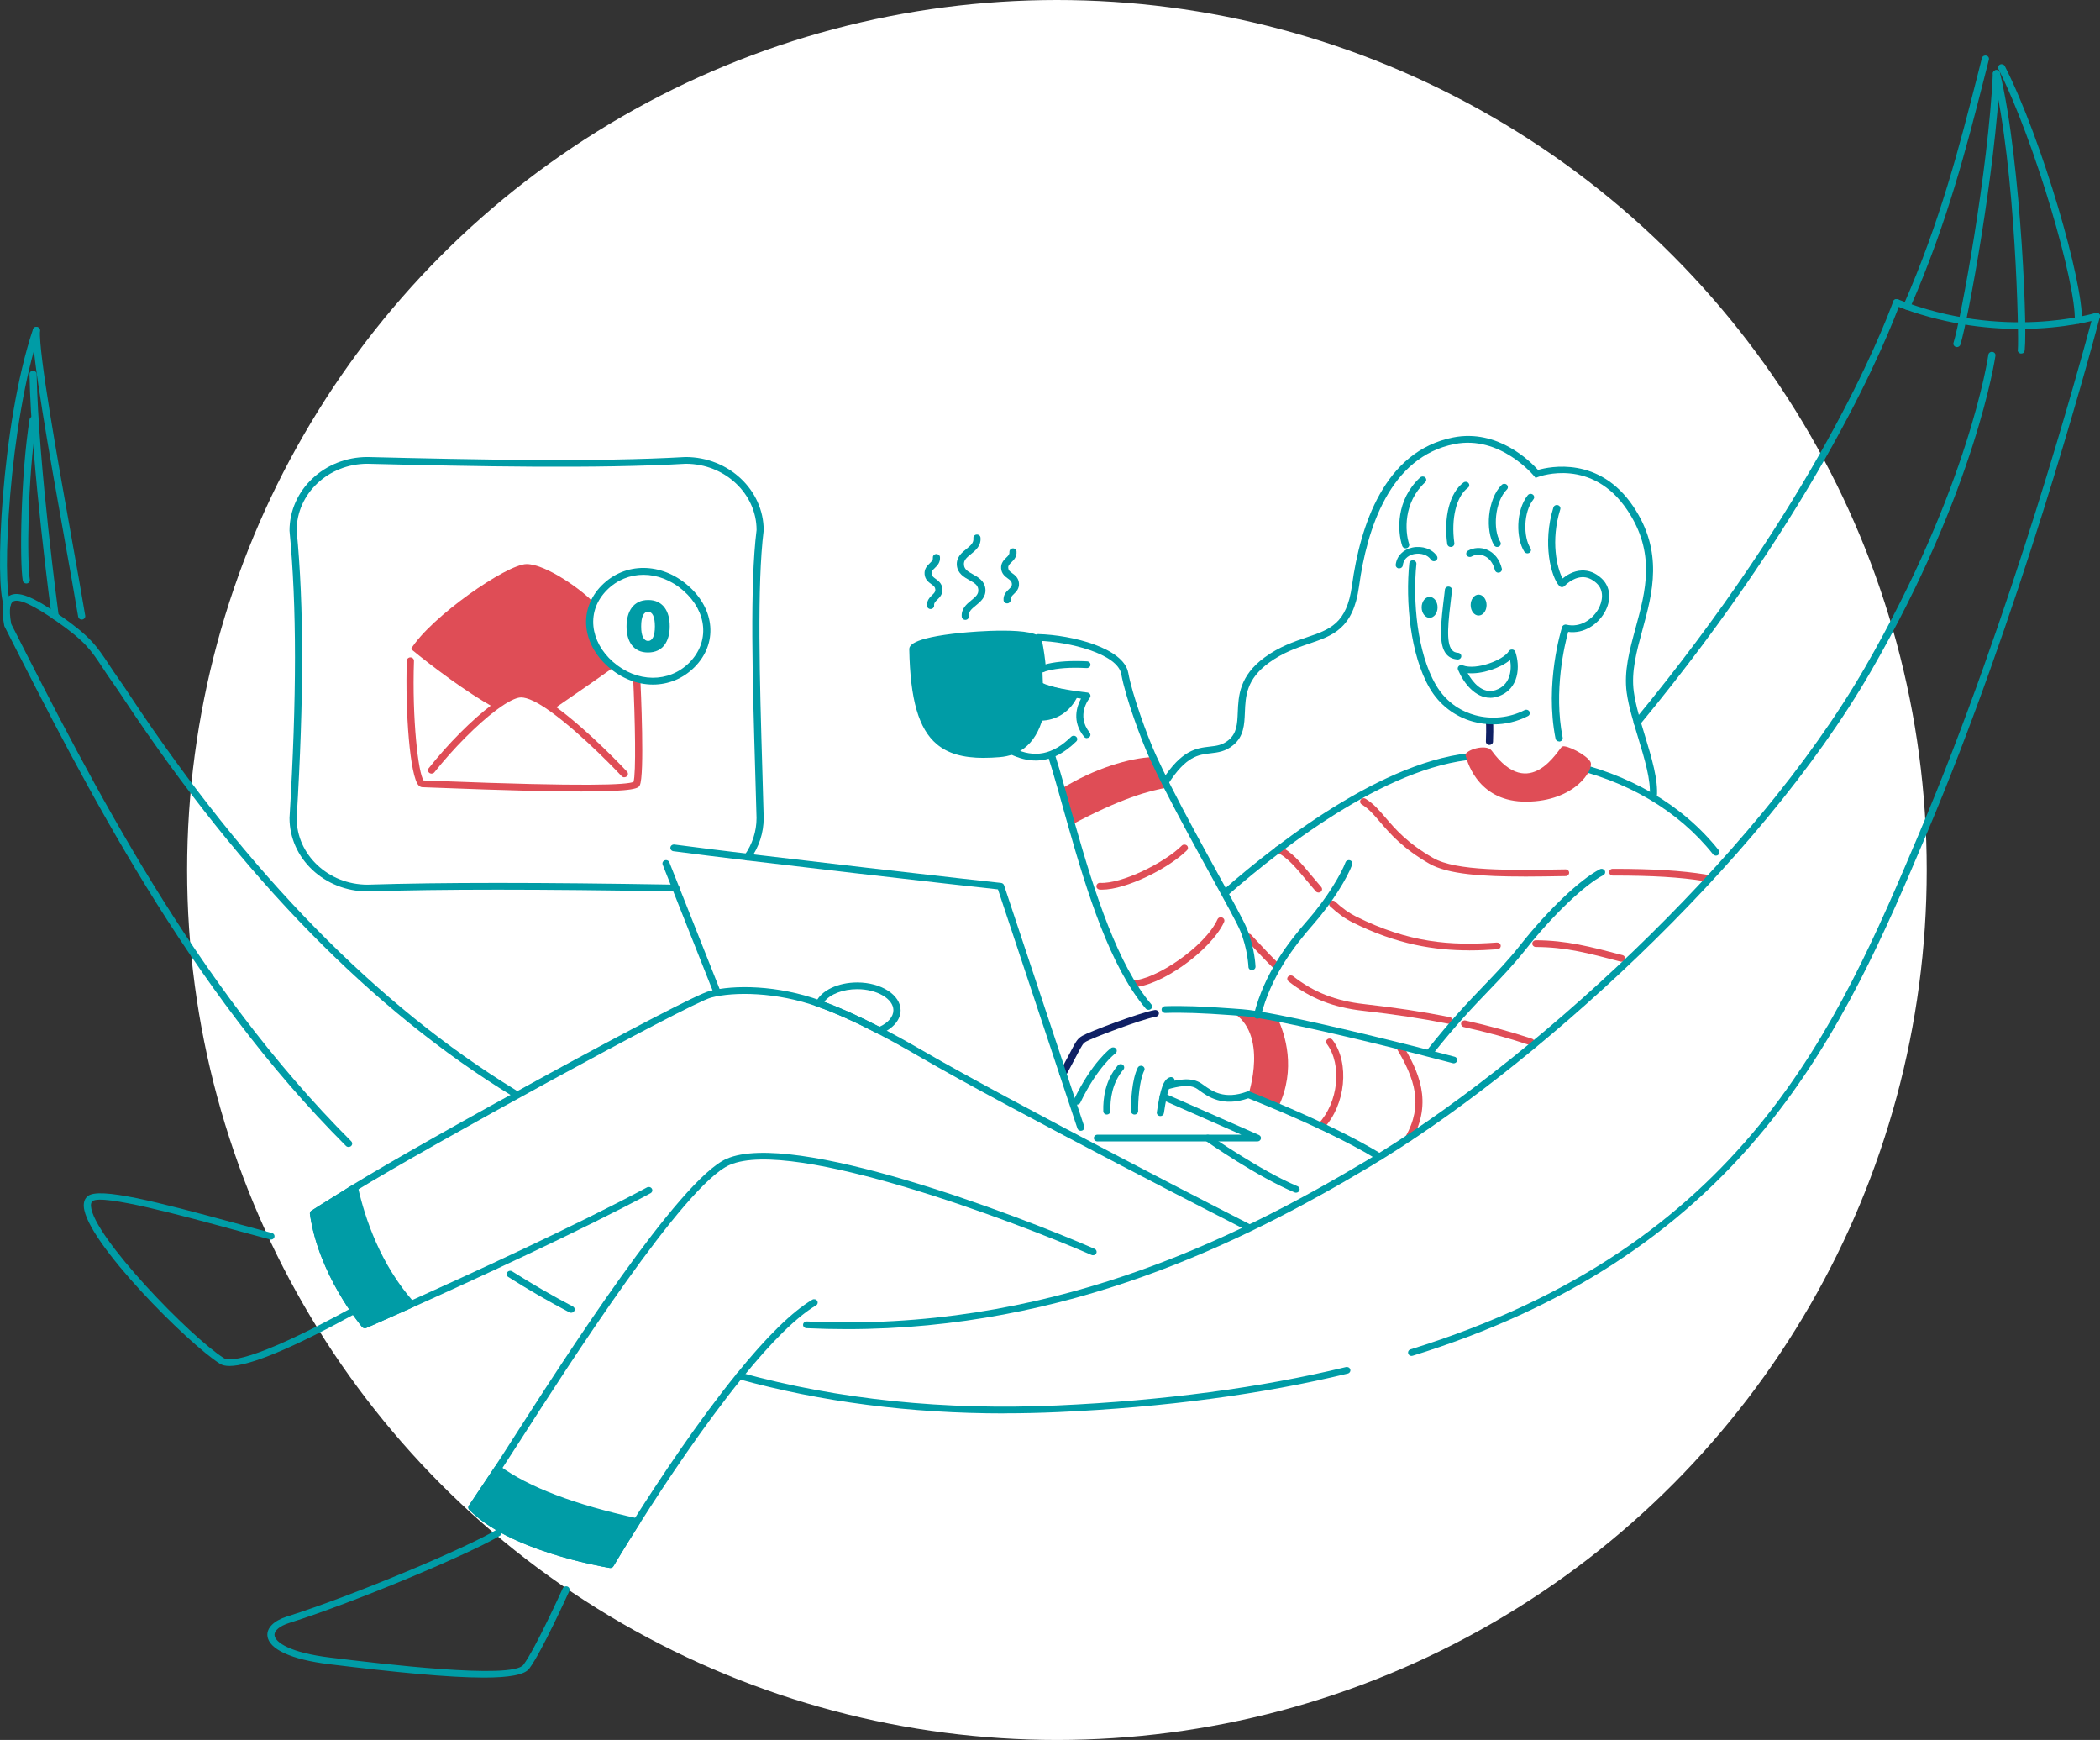 <svg width="303" height="251" viewBox="0 0 303 251" fill="none" xmlns="http://www.w3.org/2000/svg">
<rect x="0" y="0" width="303" height="251" fill="#333333" stroke="none"/>
<circle cx="152.5" cy="125.5" r="125.5" fill="white"/>
<g clip-path="url(#clip0_4_386)">
<path d="M184.268 139.96C184.137 139.96 184.007 139.914 183.903 139.817C182.727 138.704 181.599 137.487 180.409 136.206L179.742 135.488C179.556 135.287 179.577 134.976 179.79 134.802C180.003 134.627 180.334 134.646 180.519 134.847L181.193 135.572C182.376 136.84 183.491 138.044 184.646 139.138C184.846 139.325 184.846 139.636 184.646 139.824C184.543 139.921 184.412 139.966 184.282 139.966L184.268 139.96Z" fill="#DF4D56"/>
<path d="M184.454 159.686C181.881 158.598 180.12 157.906 180.12 157.906C180.12 157.906 183.119 149.091 177.734 145.959C178.201 145.991 178.697 146.03 179.212 146.069C180.382 146.159 182.177 146.451 184.33 146.871C185.396 149.143 187.081 154.197 184.447 159.679L184.454 159.686Z" fill="#DF4D56"/>
<path d="M168.489 113.613C165.979 113.988 161.611 115.218 154.609 118.978C154.1 117.166 153.612 115.425 153.151 113.794C157.828 110.875 163.035 109.316 166.357 109.212C166.983 110.584 167.705 112.073 168.496 113.613H168.489Z" fill="#DF4D56"/>
<path d="M245.973 127.107C245.973 127.107 245.911 127.107 245.883 127.1C242.472 126.544 238.4 126.298 232.691 126.304C232.409 126.304 232.175 126.084 232.175 125.819C232.175 125.553 232.402 125.333 232.691 125.333H232.794C238.51 125.333 242.602 125.586 246.055 126.142C246.337 126.188 246.523 126.44 246.475 126.705C246.433 126.938 246.213 127.107 245.966 127.107H245.973Z" fill="#DF4D56"/>
<path d="M219.863 126.446C213.996 126.446 208.913 126.136 206.223 124.589C202.358 122.363 200.556 120.253 199.104 118.557C198.196 117.489 197.474 116.648 196.477 116.046C196.236 115.904 196.167 115.6 196.325 115.373C196.477 115.147 196.8 115.082 197.041 115.231C198.176 115.923 198.98 116.862 199.909 117.949C201.305 119.586 203.052 121.625 206.767 123.761C210.089 125.676 217.758 125.547 225.881 125.411H225.888C226.17 125.411 226.397 125.625 226.404 125.89C226.404 126.155 226.184 126.382 225.895 126.382C223.838 126.414 221.809 126.453 219.863 126.453V126.446Z" fill="#DF4D56"/>
<path d="M233.963 138.736C233.915 138.736 233.874 138.736 233.826 138.717C229.038 137.455 225.881 136.627 221.603 136.607C221.321 136.607 221.087 136.387 221.087 136.122C221.087 135.856 221.321 135.636 221.603 135.636C226.019 135.656 229.41 136.549 234.101 137.779C234.376 137.85 234.534 138.122 234.458 138.374C234.396 138.587 234.19 138.73 233.963 138.73V138.736Z" fill="#DF4D56"/>
<path d="M211.973 137.092C207.062 137.092 201.601 136.277 195.142 133.054C194.063 132.517 193.01 131.76 191.923 130.75C191.724 130.562 191.717 130.252 191.923 130.064C192.123 129.87 192.453 129.87 192.652 130.064C193.664 131.009 194.64 131.708 195.631 132.2C203.259 136.005 209.277 136.458 215.977 135.966C216.259 135.96 216.506 136.148 216.534 136.413C216.554 136.678 216.341 136.911 216.059 136.937C214.739 137.034 213.383 137.099 211.98 137.099L211.973 137.092Z" fill="#DF4D56"/>
<path d="M190.245 128.75C190.094 128.75 189.949 128.692 189.846 128.576C189.399 128.058 188.966 127.54 188.539 127.029C187.04 125.23 185.623 123.528 184.234 123.003C183.972 122.906 183.841 122.622 183.945 122.376C184.048 122.123 184.35 122.007 184.612 122.104C186.256 122.719 187.686 124.44 189.344 126.434C189.764 126.932 190.19 127.45 190.637 127.961C190.816 128.168 190.788 128.472 190.568 128.647C190.472 128.718 190.355 128.757 190.238 128.757L190.245 128.75Z" fill="#DF4D56"/>
<path d="M220.874 150.78C220.819 150.78 220.757 150.774 220.702 150.754C217.669 149.745 214.56 148.897 211.21 148.159C210.935 148.101 210.763 147.836 210.825 147.577C210.894 147.318 211.176 147.156 211.444 147.214C214.835 147.965 217.971 148.826 221.046 149.842C221.314 149.933 221.459 150.211 221.362 150.463C221.287 150.664 221.087 150.787 220.874 150.787V150.78Z" fill="#DF4D56"/>
<path d="M209.071 147.693C209.036 147.693 209.002 147.693 208.961 147.68C205.191 146.93 201.181 146.321 196.697 145.816C192.377 145.338 189.055 144.024 185.919 141.571C185.699 141.403 185.671 141.092 185.85 140.885C186.029 140.678 186.359 140.652 186.579 140.82C189.55 143.144 192.708 144.386 196.814 144.846C201.333 145.35 205.377 145.965 209.174 146.722C209.449 146.781 209.628 147.033 209.573 147.298C209.525 147.525 209.305 147.68 209.071 147.68V147.693Z" fill="#DF4D56"/>
<path d="M159.004 128.336C158.894 128.336 158.784 128.336 158.681 128.33C158.399 128.31 158.179 128.084 158.199 127.812C158.22 127.547 158.475 127.32 158.743 127.359C161.838 127.527 168.001 124.485 170.518 121.987C170.711 121.793 171.041 121.787 171.247 121.968C171.454 122.149 171.461 122.46 171.268 122.654C168.668 125.243 162.512 128.336 159.004 128.336Z" fill="#DF4D56"/>
<path d="M163.379 142.399C163.09 142.399 162.863 142.179 162.863 141.914C162.863 141.649 163.097 141.429 163.379 141.429C166.57 141.429 173.847 136.62 175.67 132.614C175.78 132.368 176.083 132.252 176.351 132.362C176.612 132.465 176.736 132.75 176.619 133.002C174.735 137.131 167.313 142.406 163.379 142.406V142.399Z" fill="#DF4D56"/>
<path d="M190.61 162.915C190.486 162.915 190.362 162.876 190.266 162.792C190.053 162.611 190.032 162.307 190.224 162.106C193.106 159.064 193.684 153.57 191.428 150.573C191.263 150.353 191.318 150.049 191.552 149.9C191.786 149.745 192.109 149.797 192.267 150.017C194.771 153.343 194.159 159.42 190.988 162.76C190.885 162.87 190.747 162.921 190.603 162.921L190.61 162.915Z" fill="#DF4D56"/>
<path d="M203.266 164.656C203.183 164.656 203.101 164.636 203.025 164.598C202.77 164.475 202.674 164.177 202.812 163.944C205.37 159.394 204.187 155.666 201.45 151.136C201.312 150.903 201.395 150.606 201.642 150.476C201.89 150.34 202.206 150.424 202.344 150.657C204.627 154.437 206.801 158.928 203.72 164.403C203.63 164.565 203.451 164.662 203.266 164.662V164.656Z" fill="#DF4D56"/>
<path d="M90.607 94.612C90.676 94.683 89.596 95.492 88.131 96.547C85.428 98.482 81.383 101.245 80.661 101.744C80.585 101.789 80.551 101.821 80.551 101.821C80.517 101.847 80.482 101.867 80.448 101.899C80.228 102.041 79.987 102.158 79.733 102.255C77.8 100.864 76.032 99.964 74.842 100.165C73.934 100.313 72.689 101.019 71.279 102.067C67.187 99.783 62.475 96.223 59.297 93.628C62.166 88.988 73.136 81.371 75.984 81.371C78.831 81.371 84.272 85.312 85.765 87.053C86.074 86.406 86.48 85.797 86.948 85.26C88.846 90.198 90.524 94.534 90.614 94.618L90.607 94.612Z" fill="#DF4D56"/>
<path d="M69.814 242C64.71 242 56.979 241.23 47.501 240.071C42.04 239.405 38.786 237.916 38.587 235.994C38.463 234.836 39.516 233.794 41.393 233.198C51.002 230.163 67.338 223.271 71.589 220.708C71.829 220.565 72.146 220.63 72.304 220.857C72.455 221.083 72.386 221.381 72.146 221.53C67.847 224.118 51.394 231.069 41.723 234.124C40.355 234.557 39.543 235.237 39.612 235.904C39.722 236.946 41.889 238.415 47.632 239.114C54.813 239.987 73.9 242.311 75.516 240.162C77.236 237.877 81.156 229.218 81.198 229.128C81.308 228.882 81.61 228.772 81.872 228.869C82.133 228.972 82.257 229.257 82.147 229.503C81.982 229.865 78.144 238.343 76.355 240.719C75.681 241.618 73.398 242 69.814 242Z" fill="#009CA6"/>
<path d="M33.126 197.047C32.541 197.047 32.087 196.943 31.757 196.743C27.135 193.843 12.408 179.107 12.092 174.053C12.051 173.393 12.243 172.881 12.67 172.545C14.314 171.218 22.554 173.334 34.013 176.46C35.904 176.978 37.686 177.463 39.233 177.865C39.509 177.936 39.667 178.201 39.591 178.46C39.516 178.719 39.233 178.868 38.958 178.797C37.411 178.389 35.622 177.904 33.724 177.386C26.605 175.444 14.692 172.189 13.344 173.276C13.282 173.328 13.096 173.477 13.124 173.995C13.399 178.337 27.492 192.899 32.328 195.934C32.899 196.29 35.918 196.814 50.968 188.55C51.202 188.42 51.353 188.336 51.422 188.304C51.669 188.174 51.986 188.258 52.123 188.491C52.261 188.724 52.171 189.022 51.924 189.151C51.855 189.184 51.711 189.268 51.484 189.391C42.205 194.484 36.049 197.047 33.119 197.047H33.126Z" fill="#009CA6"/>
<path d="M88.062 226.189C88.062 226.189 88 226.189 87.973 226.183C86.494 225.937 73.356 223.607 67.703 217.783C67.544 217.621 67.524 217.381 67.647 217.194C67.647 217.194 69.174 214.929 71.382 211.609C71.96 210.741 72.889 209.298 74.072 207.447C81.225 196.29 97.987 170.15 104.838 167.16C114.385 162.993 146.396 175.127 157.924 180.149C158.186 180.259 158.296 180.551 158.179 180.796C158.062 181.042 157.752 181.146 157.491 181.036C146.85 176.396 114.426 164.054 105.278 168.047C98.71 170.914 82.064 196.872 74.959 207.952C73.769 209.809 72.834 211.259 72.256 212.133C70.536 214.721 69.223 216.669 68.727 217.401C73.969 222.475 85.29 224.727 87.787 225.167C88.248 224.39 89.575 222.196 91.439 219.258C95.14 213.427 100.711 205.033 106.282 198.18C110.623 192.815 114.296 189.223 117.191 187.495C117.432 187.352 117.749 187.417 117.9 187.644C118.051 187.87 117.982 188.168 117.742 188.31C114.949 189.973 111.372 193.488 107.101 198.762C101.564 205.583 96.006 213.938 92.326 219.75C90.002 223.413 88.523 225.911 88.509 225.937C88.42 226.092 88.241 226.189 88.055 226.189H88.062Z" fill="#009CA6"/>
<path d="M238.544 115.399C238.544 115.399 238.517 115.399 238.503 115.399C238.221 115.373 238.008 115.14 238.035 114.875C238.241 112.603 237.285 109.452 236.357 106.41C235.69 104.209 234.995 101.938 234.713 99.932C234.286 96.844 235.119 93.796 235.999 90.567C237.45 85.254 238.95 79.759 234.789 73.572C229.706 66 222.243 68.679 221.926 68.802L221.562 68.938L221.321 68.647C221.273 68.589 216.444 62.751 209.876 64.052C200.542 65.897 197.22 76.251 196.085 84.613C195.252 90.69 192.295 91.7 188.869 92.858C187.116 93.453 185.121 94.133 183.112 95.589C179.818 97.977 179.715 100.417 179.618 102.779C179.543 104.539 179.474 106.209 177.954 107.478C176.826 108.423 175.725 108.545 174.666 108.668C172.926 108.869 171.13 109.07 168.572 113.063C168.427 113.289 168.104 113.367 167.863 113.231C167.616 113.095 167.54 112.797 167.684 112.564C170.505 108.164 172.644 107.924 174.542 107.704C175.533 107.594 176.385 107.497 177.273 106.753C178.463 105.756 178.525 104.429 178.593 102.74C178.69 100.404 178.813 97.492 182.486 94.819C184.626 93.266 186.696 92.567 188.526 91.945C191.889 90.806 194.317 89.978 195.067 84.49C196.25 75.818 199.737 65.068 209.669 63.107C216.1 61.839 220.819 66.57 221.913 67.793C223.605 67.307 230.772 65.78 235.662 73.061C240.057 79.604 238.434 85.558 236.996 90.813C236.144 93.945 235.332 96.903 235.738 99.809C236.006 101.744 236.687 103.983 237.347 106.151C238.296 109.283 239.287 112.519 239.06 114.965C239.039 115.218 238.812 115.412 238.544 115.412V115.399Z" fill="#009CA6"/>
<path d="M91.886 219.504C89.527 223.212 88.062 225.704 88.062 225.704C83.068 224.869 72.744 222.255 68.081 217.453C68.081 217.453 69.608 215.187 71.823 211.867C75.2 214.34 81.204 217.181 91.886 219.504Z" fill="#009CA6"/>
<path d="M88.062 226.189C88.062 226.189 88 226.189 87.973 226.183C86.494 225.937 73.356 223.607 67.703 217.783C67.544 217.621 67.524 217.381 67.647 217.194C67.647 217.194 69.174 214.929 71.382 211.609C71.458 211.492 71.589 211.414 71.726 211.388C71.871 211.363 72.015 211.401 72.132 211.486C76.293 214.534 82.979 217.071 91.996 219.032C92.155 219.064 92.292 219.174 92.354 219.316C92.416 219.459 92.409 219.621 92.32 219.757C89.995 223.42 88.516 225.918 88.502 225.944C88.413 226.099 88.234 226.196 88.048 226.196L88.062 226.189ZM68.734 217.394C73.975 222.468 85.297 224.72 87.794 225.16C88.227 224.436 89.41 222.475 91.088 219.821C82.58 217.919 76.156 215.479 71.967 212.573C70.392 214.935 69.209 216.702 68.741 217.394H68.734Z" fill="#009CA6"/>
<path d="M52.646 191.598C52.495 191.598 52.343 191.533 52.24 191.417C51.986 191.112 45.94 183.845 44.715 175.114C44.688 174.933 44.777 174.752 44.935 174.648C44.956 174.635 47.205 173.199 50.851 170.94C61.209 164.533 99.005 143.849 102.341 142.969C105.87 142.037 112.191 142.095 118.361 144.321C120.968 145.253 123.836 146.535 127.117 148.243C128.96 149.201 130.934 150.288 132.991 151.479C146.823 159.511 180.024 176.447 180.361 176.622C180.609 176.752 180.705 177.043 180.567 177.282C180.43 177.515 180.12 177.606 179.866 177.476C179.529 177.308 146.307 160.359 132.447 152.308C130.411 151.123 128.444 150.043 126.621 149.091C123.382 147.409 120.562 146.147 117.996 145.228C112.081 143.085 105.884 143.04 102.623 143.901C99.425 144.749 61.299 165.64 51.422 171.749C48.498 173.561 46.476 174.842 45.782 175.282C46.916 182.647 51.669 189.061 52.804 190.511C53.664 190.129 55.948 189.126 59.098 187.715C67.544 183.916 83.22 176.739 93.351 171.289C93.599 171.16 93.915 171.238 94.053 171.471C94.197 171.704 94.108 172.001 93.86 172.131C83.701 177.593 67.998 184.79 59.538 188.595C55.48 190.413 52.859 191.559 52.859 191.559C52.79 191.591 52.715 191.604 52.639 191.604L52.646 191.598Z" fill="#009CA6"/>
<path d="M59.325 188.148C55.267 189.967 52.653 191.112 52.653 191.112C52.653 191.112 46.456 183.748 45.238 175.049C45.238 175.049 47.46 173.626 51.153 171.348C52.24 176.176 54.531 182.744 59.332 188.155L59.325 188.148Z" fill="#009CA6"/>
<path d="M52.646 191.598C52.495 191.598 52.343 191.533 52.24 191.417C51.986 191.112 45.94 183.845 44.715 175.114C44.688 174.933 44.777 174.752 44.935 174.648C44.956 174.635 47.205 173.199 50.858 170.94C51.002 170.856 51.181 170.836 51.339 170.895C51.497 170.953 51.614 171.089 51.649 171.244C52.673 175.826 54.909 182.421 59.717 187.838C59.82 187.954 59.861 188.103 59.827 188.252C59.792 188.401 59.689 188.524 59.545 188.588C55.487 190.407 52.866 191.552 52.866 191.552C52.797 191.585 52.722 191.598 52.646 191.598ZM45.782 175.276C46.916 182.641 51.669 189.054 52.804 190.504C53.609 190.148 55.659 189.242 58.499 187.974C54.077 182.77 51.876 176.642 50.796 172.131C48.209 173.736 46.428 174.868 45.782 175.276Z" fill="#009CA6"/>
<path d="M50.294 165.458C50.156 165.458 50.019 165.407 49.915 165.303C27.114 142.509 12.443 113.6 0.653 90.373C0.633 90.334 0.619 90.289 0.612 90.25C0.165 87.868 0.399 86.503 1.355 85.94C2.607 85.208 4.732 86.03 8.68 88.781C13.041 91.816 13.97 93.227 15.669 95.79C16.157 96.521 16.7 97.356 17.416 98.352C17.739 98.799 18.214 99.517 18.867 100.508C35.774 125.987 54.476 145.085 74.45 157.271C74.691 157.42 74.76 157.718 74.601 157.945C74.443 158.171 74.127 158.236 73.886 158.087C53.788 145.816 34.983 126.621 17.987 101.019C17.333 100.035 16.865 99.33 16.556 98.896C15.827 97.88 15.277 97.045 14.788 96.301C13.11 93.757 12.264 92.483 8.068 89.557C4.753 87.247 2.683 86.308 1.905 86.761C1.603 86.936 1.176 87.59 1.623 90.01C13.378 113.166 28.008 141.972 50.679 164.636C50.871 164.831 50.865 165.141 50.658 165.322C50.562 165.413 50.431 165.452 50.307 165.452L50.294 165.458Z" fill="#009CA6"/>
<path d="M82.401 189.372C82.319 189.372 82.229 189.352 82.154 189.313C79.168 187.747 76.197 186.026 73.329 184.207C73.095 184.058 73.033 183.754 73.191 183.534C73.35 183.314 73.673 183.249 73.907 183.405C76.754 185.21 79.691 186.912 82.656 188.465C82.903 188.595 82.993 188.893 82.855 189.126C82.759 189.287 82.587 189.372 82.401 189.372Z" fill="#009CA6"/>
<path d="M144.904 203.894C131.326 203.894 118.457 202.231 106.551 198.937C106.276 198.859 106.124 198.594 106.2 198.335C106.282 198.076 106.571 197.934 106.84 198.005C120.885 201.888 136.285 203.486 152.614 202.742C167.932 202.043 181.922 200.186 194.2 197.209C194.475 197.144 194.757 197.299 194.826 197.558C194.895 197.817 194.73 198.083 194.455 198.147C182.108 201.137 168.049 203.008 152.662 203.706C150.049 203.823 147.462 203.881 144.904 203.881V203.894Z" fill="#009CA6"/>
<path d="M203.678 195.604C203.458 195.604 203.259 195.474 203.19 195.267C203.101 195.015 203.245 194.737 203.52 194.653C251.682 179.722 265.073 148.133 276.89 120.259L276.966 120.072C290.186 88.891 300.132 52.468 301.989 45.484C302.058 45.226 302.34 45.07 302.615 45.129C302.89 45.193 303.062 45.459 302.986 45.718C301.122 52.714 291.163 89.195 277.922 120.434L277.846 120.622C272.151 134.057 265.699 149.279 254.729 162.708C242.148 178.111 225.503 188.86 203.836 195.571C203.781 195.591 203.726 195.597 203.678 195.597V195.604Z" fill="#009CA6"/>
<path d="M291.383 47.452C286.368 47.452 280.102 46.701 273.451 44.08C273.19 43.977 273.066 43.692 273.176 43.446C273.286 43.2 273.589 43.084 273.85 43.187C289.065 49.186 302.188 45.193 302.319 45.154C302.594 45.07 302.883 45.206 302.972 45.459C303.062 45.711 302.917 45.989 302.649 46.074C302.574 46.099 298.11 47.452 291.383 47.452Z" fill="#009CA6"/>
<path d="M236.219 104.701C236.109 104.701 235.999 104.669 235.903 104.598C235.676 104.436 235.635 104.125 235.813 103.918C261.848 72.394 271.498 48.034 273.169 43.472C273.259 43.219 273.554 43.084 273.823 43.174C274.091 43.258 274.235 43.536 274.139 43.789C272.461 48.377 262.762 72.867 236.625 104.514C236.522 104.637 236.371 104.701 236.219 104.701Z" fill="#009CA6"/>
<path d="M122.171 191.734C120.259 191.734 118.326 191.688 116.359 191.598C116.077 191.585 115.857 191.358 115.871 191.087C115.885 190.821 116.139 190.608 116.414 190.627C150.805 192.245 177.644 179.075 197.185 167.419C219.98 153.822 252.913 124.291 269.056 96.346C284.133 70.246 286.871 51.367 286.891 51.18C286.926 50.914 287.18 50.727 287.469 50.759C287.751 50.791 287.95 51.037 287.916 51.303C287.889 51.49 285.13 70.55 269.964 96.806C253.738 124.9 220.64 154.579 197.742 168.241C179.192 179.308 154.086 191.734 122.178 191.734H122.171Z" fill="#009CA6"/>
<path d="M275.136 44.669C275.067 44.669 275.006 44.656 274.937 44.63C274.675 44.527 274.545 44.242 274.655 43.996C279.965 31.913 282.785 20.846 285.275 11.081L285.963 8.375C286.031 8.116 286.313 7.955 286.589 8.019C286.864 8.084 287.036 8.343 286.967 8.608L286.279 11.313C283.782 21.118 280.948 32.224 275.611 44.378C275.528 44.566 275.336 44.675 275.136 44.675V44.669Z" fill="#009CA6"/>
<path d="M299.87 46.701C299.87 46.701 299.857 46.701 299.85 46.701C299.568 46.688 299.348 46.462 299.355 46.196C299.588 41.064 293.618 20.367 288.342 9.954C288.219 9.715 288.329 9.424 288.583 9.307C288.838 9.191 289.147 9.294 289.271 9.534C294.705 20.27 300.627 40.883 300.379 46.235C300.366 46.494 300.139 46.701 299.864 46.701H299.87Z" fill="#009CA6"/>
<path d="M282.358 50.067C282.31 50.067 282.262 50.067 282.214 50.047C281.939 49.969 281.788 49.698 281.863 49.445C282.922 46.08 286.884 24.626 287.545 10.576C287.558 10.31 287.806 10.103 288.081 10.11C288.363 10.123 288.583 10.349 288.576 10.615C287.916 24.736 283.927 46.326 282.854 49.717C282.785 49.931 282.585 50.067 282.358 50.067Z" fill="#009CA6"/>
<path d="M291.644 51.005C291.362 51.005 291.128 50.785 291.128 50.52C291.128 50.474 291.128 50.429 291.149 50.39C291.314 48.811 290.86 24.302 287.558 10.699C287.496 10.44 287.668 10.175 287.944 10.116C288.226 10.058 288.494 10.22 288.563 10.479C291.685 23.345 292.655 50.105 292.05 50.817C291.954 50.934 291.802 50.998 291.644 50.998V51.005Z" fill="#009CA6"/>
<path d="M1.046 87.629C0.853 87.629 0.667 87.525 0.578 87.35C-0.784 84.581 0.131 61.321 4.76 47.504C4.842 47.251 5.131 47.109 5.406 47.187C5.675 47.264 5.826 47.543 5.743 47.795C1.286 61.107 0.227 84.328 1.513 86.936C1.63 87.182 1.52 87.467 1.259 87.583C1.19 87.616 1.114 87.629 1.046 87.629Z" fill="#009CA6"/>
<path d="M11.789 89.376C11.542 89.376 11.322 89.208 11.28 88.968C10.751 85.817 10.049 81.888 9.306 77.727C7.085 65.295 4.574 51.206 4.732 47.627C4.746 47.361 4.966 47.148 5.269 47.161C5.551 47.174 5.771 47.4 5.764 47.666C5.606 51.141 8.219 65.793 10.324 77.565C11.067 81.727 11.769 85.655 12.298 88.813C12.34 89.078 12.154 89.324 11.872 89.37C11.844 89.37 11.817 89.37 11.789 89.37V89.376Z" fill="#009CA6"/>
<path d="M7.965 89.376C7.71 89.376 7.49 89.195 7.456 88.955C7.428 88.742 4.519 67.171 4.258 53.969C4.258 53.704 4.478 53.477 4.767 53.477C5.035 53.477 5.289 53.684 5.289 53.956C5.544 67.107 8.446 88.619 8.474 88.839C8.508 89.104 8.309 89.35 8.027 89.383C8.006 89.383 7.986 89.383 7.958 89.383L7.965 89.376Z" fill="#009CA6"/>
<path d="M3.797 84.173C3.549 84.173 3.329 84.005 3.288 83.765C2.82 81.079 2.978 68.615 4.265 60.505C4.306 60.24 4.574 60.053 4.849 60.098C5.131 60.137 5.324 60.383 5.282 60.648C3.934 69.126 3.9 81.286 4.306 83.61C4.354 83.875 4.161 84.121 3.879 84.166C3.852 84.166 3.824 84.166 3.797 84.166V84.173Z" fill="#009CA6"/>
<path d="M97.506 128.589H97.499C77.525 128.252 63.809 128.252 53.038 128.589C46.82 128.589 41.772 123.838 41.772 118.007C42.824 100.611 42.824 87.448 41.772 76.555C41.772 70.673 46.813 65.929 53.017 65.929C68.59 66.317 86.246 66.667 98.909 65.929C105.141 65.929 110.189 70.679 110.189 76.51C109.206 84.399 109.612 98.145 110.004 111.432C110.066 113.626 110.134 115.82 110.189 117.994C110.189 120.123 109.529 122.169 108.27 123.922C108.112 124.142 107.789 124.201 107.555 124.052C107.321 123.903 107.259 123.599 107.417 123.379C108.559 121.787 109.158 119.929 109.158 118.007C109.103 115.852 109.034 113.658 108.972 111.464C108.58 98.139 108.174 84.36 109.164 76.458C109.164 71.216 104.577 66.9 98.943 66.9C86.267 67.637 68.583 67.288 53.004 66.9C47.384 66.9 42.803 71.21 42.803 76.51C43.856 87.409 43.856 100.618 42.803 118.033C42.803 123.308 47.384 127.618 53.024 127.618C63.796 127.281 77.525 127.281 97.526 127.618C97.808 127.618 98.035 127.844 98.035 128.11C98.035 128.375 97.802 128.589 97.52 128.589H97.506Z" fill="#009CA6"/>
<path d="M176.819 129.255C176.681 129.255 176.544 129.203 176.44 129.1C176.248 128.906 176.262 128.595 176.468 128.414C184.935 121.01 201.113 108.578 214.36 108.5C214.56 108.52 214.697 108.578 214.794 108.714C216.204 110.707 217.579 111.607 219.539 111.82C220.95 111.976 222.614 111.82 225.242 109.717C225.365 109.62 225.53 109.581 225.689 109.613C235.071 111.587 242.781 116.098 247.995 122.654C248.167 122.868 248.119 123.172 247.892 123.334C247.665 123.495 247.341 123.45 247.169 123.236C242.148 116.926 234.734 112.564 225.709 110.61C222.882 112.81 220.943 112.946 219.423 112.785C217.228 112.545 215.626 111.555 214.092 109.477C201.243 109.723 185.465 121.871 177.17 129.126C177.073 129.21 176.943 129.255 176.819 129.255Z" fill="#009CA6"/>
<path d="M211.464 108.986C211.85 110.468 213.617 115.677 220.207 115.645C227.339 115.613 230.029 110.94 229.485 109.918C228.942 108.895 225.929 107.368 225.386 107.704C224.843 108.047 220.729 115.852 215.227 108.287C214.443 107.212 211.272 108.235 211.464 108.992V108.986Z" fill="#DF4D56"/>
<path d="M214.91 107.465C214.91 107.465 214.897 107.465 214.89 107.465C214.608 107.458 214.381 107.232 214.395 106.96C214.477 104.772 214.395 104.061 214.395 104.054C214.367 103.789 214.567 103.549 214.849 103.517C215.131 103.491 215.385 103.679 215.419 103.944C215.419 103.976 215.509 104.701 215.419 106.992C215.413 107.258 215.179 107.458 214.904 107.458L214.91 107.465Z" fill="#0F2064"/>
<path d="M202.819 79.099C202.598 79.099 202.392 78.963 202.323 78.756C201.622 76.627 201.381 72.142 204.91 68.874C205.116 68.686 205.439 68.686 205.639 68.874C205.838 69.068 205.838 69.372 205.639 69.56C202.454 72.511 202.722 76.678 203.314 78.465C203.396 78.724 203.245 78.995 202.97 79.073C202.922 79.086 202.867 79.093 202.819 79.093V79.099Z" fill="#009CA6"/>
<path d="M209.325 78.905C209.071 78.905 208.851 78.724 208.816 78.484C208.273 74.536 209.195 71.048 211.162 69.605C211.389 69.437 211.712 69.475 211.884 69.689C212.056 69.903 212.022 70.207 211.795 70.368C210.13 71.585 209.346 74.795 209.841 78.355C209.876 78.62 209.676 78.866 209.394 78.898C209.373 78.898 209.346 78.898 209.325 78.898V78.905Z" fill="#009CA6"/>
<path d="M216.032 78.905C215.853 78.905 215.681 78.821 215.585 78.665C214.298 76.607 214.594 72.006 216.678 69.941C216.878 69.747 217.201 69.741 217.407 69.922C217.614 70.11 217.62 70.414 217.428 70.608C215.653 72.368 215.378 76.426 216.472 78.167C216.616 78.4 216.534 78.698 216.286 78.834C216.204 78.879 216.114 78.898 216.025 78.898L216.032 78.905Z" fill="#009CA6"/>
<path d="M220.386 79.824C220.214 79.824 220.042 79.74 219.945 79.591C218.728 77.714 218.673 73.656 220.434 71.436C220.606 71.223 220.929 71.177 221.156 71.339C221.383 71.501 221.431 71.805 221.259 72.019C219.773 73.896 219.78 77.475 220.826 79.086C220.977 79.312 220.895 79.61 220.654 79.753C220.571 79.798 220.475 79.824 220.386 79.824Z" fill="#009CA6"/>
<path d="M224.953 106.96C224.712 106.96 224.492 106.798 224.444 106.565C222.848 98.573 225.29 90.767 225.393 90.444C225.475 90.198 225.744 90.049 226.012 90.114C228 90.586 229.733 89.363 230.572 87.939C231.212 86.852 231.542 85.195 230.345 84.115C229.685 83.519 228.983 83.221 228.254 83.26C226.865 83.325 225.771 84.509 225.757 84.522C225.661 84.626 225.517 84.691 225.372 84.691C225.221 84.691 225.083 84.632 224.987 84.529C223.804 83.267 222.511 78.4 224.134 73.197C224.217 72.938 224.499 72.795 224.774 72.867C225.049 72.944 225.2 73.21 225.125 73.469C223.708 78.012 224.65 81.985 225.462 83.448C226.012 82.995 227.002 82.348 228.206 82.296C229.238 82.251 230.194 82.626 231.067 83.422C232.395 84.632 232.56 86.593 231.48 88.418C230.517 90.049 228.564 91.46 226.266 91.156C225.785 92.89 224.127 99.673 225.469 106.397C225.524 106.662 225.338 106.915 225.056 106.966C225.021 106.966 224.994 106.973 224.96 106.973L224.953 106.96Z" fill="#009CA6"/>
<path d="M216.19 82.613C215.956 82.613 215.743 82.464 215.688 82.238C215.433 81.215 214.876 80.484 214.106 80.173C213.521 79.94 212.861 79.979 212.338 80.277C212.09 80.413 211.774 80.341 211.63 80.109C211.485 79.882 211.561 79.578 211.808 79.442C212.613 78.989 213.624 78.924 214.511 79.28C215.591 79.714 216.369 80.684 216.692 82.018C216.754 82.277 216.582 82.542 216.307 82.6C216.265 82.607 216.231 82.613 216.19 82.613Z" fill="#009CA6"/>
<path d="M201.897 81.998C201.897 81.998 201.862 81.998 201.842 81.998C201.56 81.972 201.353 81.733 201.381 81.461C201.525 80.212 202.454 79.267 203.795 78.982C205.212 78.685 206.663 79.196 207.331 80.219C207.475 80.445 207.399 80.749 207.159 80.885C206.911 81.028 206.595 80.95 206.45 80.723C206.024 80.057 204.999 79.727 204.022 79.927C203.582 80.018 202.543 80.361 202.406 81.558C202.378 81.804 202.151 81.992 201.89 81.992L201.897 81.998Z" fill="#009CA6"/>
<path d="M215.461 104.488C214.477 104.488 213.494 104.358 212.544 104.099C209.882 103.368 207.647 101.64 206.258 99.239C203.465 94.424 202.784 86.736 203.341 81.254C203.369 80.989 203.623 80.794 203.905 80.82C204.187 80.846 204.394 81.086 204.366 81.351C203.823 86.684 204.469 94.146 207.159 98.773C208.775 101.556 211.134 102.702 212.833 103.167C215.206 103.821 217.806 103.556 219.966 102.443C220.214 102.313 220.53 102.397 220.668 102.637C220.805 102.87 220.716 103.167 220.461 103.297C218.927 104.086 217.201 104.494 215.461 104.494V104.488Z" fill="#009CA6"/>
<path d="M214.491 87.286C214.491 88.121 213.975 88.794 213.342 88.794C212.709 88.794 212.194 88.121 212.194 87.286C212.194 86.451 212.709 85.778 213.342 85.778C213.975 85.778 214.491 86.451 214.491 87.286Z" fill="#009CA6"/>
<path d="M207.42 87.616C207.42 88.451 206.904 89.124 206.271 89.124C205.639 89.124 205.123 88.451 205.123 87.616C205.123 86.781 205.639 86.108 206.271 86.108C206.904 86.108 207.42 86.781 207.42 87.616Z" fill="#009CA6"/>
<path d="M210.33 95.136C210.33 95.136 210.302 95.136 210.288 95.136C209.628 95.084 209.098 94.838 208.713 94.398C207.509 93.026 207.888 89.926 208.411 85.642L208.479 85.046C208.514 84.781 208.761 84.587 209.05 84.619C209.332 84.652 209.539 84.891 209.504 85.156L209.435 85.752C208.961 89.648 208.589 92.728 209.511 93.783C209.717 94.023 209.993 94.146 210.371 94.172C210.653 94.191 210.866 94.424 210.845 94.696C210.825 94.948 210.598 95.142 210.33 95.142V95.136Z" fill="#009CA6"/>
<path d="M215 100.656C212.861 100.656 211.21 98.605 210.364 96.605C210.288 96.424 210.336 96.217 210.481 96.081C210.625 95.945 210.845 95.9 211.038 95.977C213.04 96.741 216.967 95.181 217.696 93.945C217.792 93.777 217.992 93.673 218.198 93.699C218.405 93.719 218.577 93.848 218.638 94.029C219.34 96.042 219.251 99.42 216.142 100.469C215.75 100.598 215.364 100.663 215 100.663V100.656ZM211.76 97.116C212.441 98.314 213.851 100.203 215.798 99.55C217.82 98.87 218.171 96.825 217.889 95.207C216.492 96.366 213.803 97.298 211.76 97.11V97.116Z" fill="#009CA6"/>
<path d="M181.427 146.955C181.386 146.955 181.345 146.955 181.31 146.943C181.035 146.878 180.863 146.619 180.925 146.36C182.425 140.4 185.871 135.941 188.697 132.718C191.538 129.488 193.581 125.909 194.131 124.408C194.221 124.155 194.516 124.02 194.785 124.104C195.053 124.188 195.197 124.466 195.108 124.718C194.441 126.556 192.247 130.2 189.495 133.332C186.737 136.471 183.381 140.82 181.929 146.58C181.874 146.8 181.661 146.955 181.427 146.955Z" fill="#009CA6"/>
<path d="M206.278 152.308C206.168 152.308 206.065 152.275 205.969 152.211C205.742 152.049 205.694 151.745 205.866 151.531C209.305 147.176 211.884 144.49 214.161 142.121C216.011 140.192 217.614 138.529 219.361 136.316C223.378 131.242 227.993 126.848 230.84 125.392C231.095 125.262 231.404 125.353 231.542 125.586C231.68 125.819 231.583 126.116 231.336 126.246C228.646 127.624 224.059 131.999 220.186 136.898C218.405 139.151 216.713 140.911 214.924 142.775C212.661 145.13 210.103 147.797 206.691 152.113C206.588 152.243 206.436 152.308 206.278 152.308Z" fill="#009CA6"/>
<path d="M209.745 153.388C209.697 153.388 209.649 153.388 209.607 153.369C204.703 152.062 192.04 148.865 184.234 147.35C181.971 146.91 180.265 146.645 179.171 146.554L177.692 146.444C173.462 146.134 170.608 146.036 168.138 146.121C167.85 146.127 167.616 145.92 167.602 145.655C167.595 145.389 167.815 145.163 168.097 145.15C170.608 145.066 173.503 145.163 177.768 145.48L179.254 145.59C180.389 145.681 182.129 145.952 184.433 146.399C192.267 147.926 204.958 151.123 209.876 152.437C210.151 152.508 210.309 152.78 210.233 153.039C210.171 153.253 209.965 153.395 209.738 153.395L209.745 153.388Z" fill="#009CA6"/>
<path d="M153.364 155.362C153.288 155.362 153.206 155.343 153.13 155.311C152.876 155.188 152.779 154.896 152.903 154.657C153.563 153.44 154.031 152.547 154.382 151.881C155.283 150.159 155.448 149.842 156.177 149.415C157.12 148.852 164.362 146.101 166.598 145.706C166.873 145.655 167.148 145.829 167.203 146.095C167.258 146.36 167.072 146.613 166.79 146.664C164.651 147.04 157.477 149.79 156.734 150.237C156.267 150.515 156.218 150.593 155.311 152.314C154.96 152.981 154.492 153.88 153.825 155.103C153.735 155.272 153.55 155.369 153.364 155.369V155.362Z" fill="#0F2064"/>
<path d="M155.407 159.355C155.338 159.355 155.262 159.342 155.194 159.31C154.932 159.2 154.822 158.915 154.932 158.669C157.539 153.233 160.194 151.272 160.304 151.188C160.524 151.026 160.848 151.065 161.026 151.279C161.198 151.492 161.157 151.796 160.937 151.958C160.909 151.978 158.358 153.88 155.875 159.064C155.792 159.245 155.599 159.349 155.407 159.349V159.355Z" fill="#009CA6"/>
<path d="M159.706 160.779C159.424 160.779 159.197 160.572 159.19 160.307C159.135 158.469 159.458 155.822 161.295 153.68C161.473 153.473 161.797 153.44 162.017 153.609C162.237 153.777 162.271 154.081 162.092 154.288C160.455 156.197 160.167 158.598 160.215 160.274C160.222 160.54 159.995 160.766 159.713 160.773H159.699L159.706 160.779Z" fill="#009CA6"/>
<path d="M163.702 160.779C163.42 160.779 163.193 160.566 163.186 160.3C163.159 158.864 163.317 155.699 164.163 154.016C164.287 153.777 164.589 153.667 164.851 153.783C165.105 153.9 165.222 154.184 165.098 154.43C164.397 155.835 164.19 158.76 164.218 160.281C164.218 160.546 163.998 160.773 163.709 160.773H163.702V160.779Z" fill="#009CA6"/>
<path d="M167.423 160.993C167.423 160.993 167.375 160.993 167.354 160.993C167.072 160.954 166.873 160.715 166.914 160.443C167.43 156.929 167.905 155.66 168.813 155.395C169.088 155.317 169.377 155.459 169.459 155.718C169.542 155.977 169.39 156.249 169.115 156.327C168.895 156.391 168.455 157.026 167.932 160.579C167.898 160.825 167.678 160.999 167.423 160.999V160.993Z" fill="#009CA6"/>
<path d="M199.029 167.367C198.932 167.367 198.836 167.342 198.747 167.29C194.523 164.669 188.526 161.951 184.24 160.132C182.184 159.258 180.629 158.644 180.113 158.436C176.42 159.724 174.308 158.21 173.043 157.297C172.933 157.22 172.829 157.142 172.733 157.077C171.701 156.365 170.051 156.696 168.42 157.155C168.145 157.233 167.856 157.084 167.781 156.831C167.698 156.573 167.856 156.307 168.125 156.23C170.009 155.699 171.942 155.343 173.345 156.301C173.448 156.372 173.559 156.45 173.675 156.534C174.865 157.388 176.654 158.682 179.935 157.466C180.058 157.42 180.196 157.42 180.32 157.466C180.34 157.472 182.122 158.171 184.667 159.245C188.986 161.077 195.039 163.821 199.317 166.474C199.558 166.623 199.62 166.921 199.462 167.147C199.366 167.29 199.201 167.367 199.029 167.367Z" fill="#009CA6"/>
<path d="M165.717 145.674C165.566 145.674 165.415 145.609 165.311 145.493C160.167 139.435 156.831 128.699 154.107 119.107C153.598 117.295 153.11 115.554 152.649 113.924C152.092 111.95 151.638 110.429 151.225 109.128C151.142 108.869 151.294 108.604 151.569 108.526C151.844 108.448 152.126 108.591 152.215 108.85C152.635 110.163 153.089 111.697 153.646 113.678C154.114 115.309 154.602 117.049 155.111 118.862C158 129.055 161.336 139.261 166.123 144.891C166.302 145.098 166.268 145.409 166.041 145.571C165.944 145.642 165.834 145.674 165.717 145.674Z" fill="#009CA6"/>
<path d="M156.831 106.481C156.672 106.481 156.521 106.416 156.418 106.287C154.609 104.054 155.386 101.854 155.978 100.773C154.293 100.566 150.743 100.055 149.292 99.019C148.336 98.333 148.419 97.653 148.549 97.311C149.099 95.913 152.36 95.162 156.851 95.401C157.133 95.414 157.353 95.647 157.34 95.913C157.326 96.178 157.071 96.385 156.796 96.372C151.789 96.1 149.725 97.116 149.519 97.647C149.437 97.861 149.732 98.12 149.918 98.249C150.84 98.909 153.082 99.453 156.583 99.867L156.899 99.906C157.085 99.932 157.236 100.048 157.305 100.203C157.374 100.365 157.346 100.546 157.23 100.682C157.147 100.779 155.2 103.187 157.23 105.691C157.402 105.905 157.36 106.209 157.133 106.371C157.037 106.436 156.927 106.468 156.824 106.468L156.831 106.481Z" fill="#009CA6"/>
<path d="M180.65 139.96C180.375 139.96 180.141 139.752 180.134 139.487C180.134 139.461 180.038 136.944 178.958 134.303C178.511 133.209 176.908 130.297 174.886 126.615C172.788 122.809 170.181 118.065 168.022 113.814C167.217 112.234 166.495 110.746 165.876 109.393L165.779 109.173C164.679 106.753 162.416 100.715 161.783 97.239C161.26 94.346 154.361 92.567 149.794 92.444C149.512 92.437 149.285 92.211 149.292 91.945C149.299 91.68 149.54 91.454 149.822 91.473C154.671 91.602 162.147 93.473 162.794 97.071C163.358 100.184 165.497 106.086 166.715 108.772L166.811 108.986C167.43 110.338 168.145 111.814 168.943 113.38C171.089 117.619 173.696 122.35 175.787 126.155C177.83 129.864 179.439 132.795 179.907 133.941C181.049 136.743 181.145 139.332 181.152 139.442C181.159 139.707 180.939 139.934 180.65 139.94H180.636L180.65 139.96Z" fill="#009CA6"/>
<path d="M149.437 109.71C148.253 109.71 147.029 109.4 145.764 108.791C145.509 108.668 145.413 108.377 145.543 108.138C145.674 107.898 145.984 107.808 146.238 107.931C149.265 109.4 151.906 108.876 154.547 106.287C154.747 106.093 155.07 106.086 155.276 106.274C155.482 106.462 155.489 106.766 155.29 106.96C153.412 108.798 151.479 109.71 149.43 109.71H149.437Z" fill="#009CA6"/>
<path d="M139.284 89.428C139.023 89.428 138.796 89.24 138.768 88.988C138.658 87.816 139.477 87.143 140.137 86.606C140.811 86.063 141.217 85.694 141.155 85.046C141.093 84.399 140.626 84.108 139.862 83.681C139.112 83.267 138.177 82.743 138.06 81.571C137.95 80.4 138.768 79.727 139.429 79.196C140.103 78.652 140.509 78.284 140.447 77.636C140.419 77.371 140.632 77.132 140.914 77.112C141.196 77.086 141.451 77.287 141.472 77.552C141.582 78.724 140.763 79.397 140.103 79.927C139.429 80.471 139.023 80.84 139.085 81.487C139.147 82.134 139.614 82.425 140.378 82.846C141.128 83.267 142.063 83.784 142.18 84.956C142.29 86.127 141.472 86.8 140.811 87.338C140.137 87.881 139.731 88.25 139.793 88.897C139.821 89.163 139.608 89.402 139.326 89.421C139.312 89.421 139.291 89.421 139.277 89.421L139.284 89.428Z" fill="#009CA6"/>
<path d="M134.27 87.862C134.002 87.862 133.775 87.668 133.754 87.409C133.692 86.619 134.16 86.166 134.497 85.843C134.813 85.538 134.978 85.364 134.951 85.021C134.923 84.678 134.738 84.529 134.38 84.27C133.995 83.992 133.465 83.61 133.403 82.82C133.341 82.031 133.809 81.584 134.146 81.254C134.469 80.943 134.628 80.775 134.6 80.439C134.58 80.173 134.793 79.94 135.075 79.921C135.35 79.901 135.604 80.102 135.625 80.367C135.687 81.157 135.219 81.603 134.882 81.934C134.559 82.244 134.401 82.412 134.428 82.749C134.456 83.092 134.641 83.241 134.999 83.5C135.384 83.778 135.914 84.16 135.976 84.949C136.038 85.739 135.57 86.192 135.233 86.516C134.917 86.82 134.751 86.995 134.779 87.338C134.8 87.603 134.586 87.836 134.304 87.855C134.291 87.855 134.277 87.855 134.263 87.855L134.27 87.862Z" fill="#009CA6"/>
<path d="M145.316 87.046C145.048 87.046 144.821 86.852 144.801 86.593C144.739 85.804 145.206 85.351 145.543 85.027C145.86 84.723 146.025 84.548 145.997 84.205C145.97 83.862 145.784 83.713 145.427 83.454C145.041 83.176 144.512 82.794 144.45 82.005C144.388 81.215 144.856 80.769 145.193 80.439C145.516 80.128 145.674 79.96 145.647 79.623C145.626 79.358 145.839 79.125 146.121 79.105C146.403 79.086 146.651 79.287 146.671 79.552C146.733 80.341 146.266 80.788 145.929 81.118C145.612 81.422 145.447 81.597 145.475 81.934C145.502 82.277 145.688 82.425 146.046 82.684C146.431 82.963 146.96 83.344 147.022 84.134C147.084 84.924 146.616 85.377 146.279 85.7C145.963 86.004 145.798 86.179 145.825 86.522C145.846 86.787 145.633 87.02 145.351 87.04C145.337 87.04 145.323 87.04 145.31 87.04L145.316 87.046Z" fill="#009CA6"/>
<path d="M155.95 163.128C155.73 163.128 155.524 162.993 155.455 162.785L143.989 128.297C140.11 127.896 108.071 124.252 97.169 122.796C96.887 122.758 96.687 122.512 96.729 122.246C96.77 121.981 97.024 121.8 97.313 121.832C109.398 123.444 143.611 127.301 144.422 127.365C144.629 127.385 144.807 127.514 144.869 127.702L156.439 162.494C156.521 162.747 156.37 163.025 156.102 163.103C156.053 163.116 155.998 163.122 155.95 163.122V163.128Z" fill="#009CA6"/>
<path d="M181.427 164.656H158.344C158.062 164.656 157.828 164.436 157.828 164.17C157.828 163.905 158.062 163.685 158.344 163.685H179.109L167.616 158.618C167.361 158.508 167.244 158.216 167.368 157.97C167.485 157.725 167.795 157.621 168.056 157.738L181.647 163.73C181.867 163.827 181.984 164.054 181.929 164.274C181.874 164.494 181.668 164.656 181.427 164.656Z" fill="#009CA6"/>
<path d="M126.848 149.208L126.628 149.091C123.389 147.409 120.569 146.147 118.003 145.228L117.501 145.046L117.714 144.58C118.498 142.872 120.906 141.726 123.698 141.726C127.137 141.726 129.944 143.525 129.944 145.739C129.944 147.111 128.877 148.373 127.089 149.111L126.855 149.208H126.848ZM118.925 144.522C121.318 145.415 123.939 146.593 126.897 148.12C128.162 147.538 128.905 146.658 128.905 145.732C128.905 144.082 126.518 142.691 123.691 142.691C121.614 142.691 119.75 143.422 118.925 144.516V144.522Z" fill="#009CA6"/>
<path d="M103.49 143.681C103.284 143.681 103.084 143.558 103.008 143.364L95.614 124.731C95.518 124.479 95.649 124.201 95.917 124.11C96.185 124.013 96.481 124.142 96.577 124.395L103.971 143.027C104.068 143.28 103.937 143.558 103.669 143.648C103.607 143.668 103.552 143.681 103.49 143.681Z" fill="#009CA6"/>
<path d="M83.832 114.176C79.533 114.176 73.013 114.027 63.087 113.639C61.897 113.594 61.134 113.561 60.982 113.561C60.838 113.561 60.625 113.522 60.425 113.322C59.146 112.079 58.451 102.617 58.699 95.304C58.706 95.039 58.947 94.819 59.228 94.832C59.511 94.838 59.737 95.065 59.731 95.33C59.442 103.692 60.35 111.581 61.12 112.584C61.423 112.59 62.131 112.623 63.135 112.662C84.767 113.509 90.497 113.212 91.405 112.791C91.783 111.646 91.653 104.035 91.329 97.265C91.316 97 91.536 96.773 91.824 96.76C92.12 96.728 92.347 96.955 92.361 97.226C92.478 99.66 93.021 111.859 92.313 113.283C92.12 113.665 91.873 114.176 83.839 114.176H83.832Z" fill="#DF4D56"/>
<path d="M90.077 112.131C89.933 112.131 89.788 112.073 89.692 111.963C89.637 111.904 84.238 106.112 79.416 102.63C76.857 100.786 75.564 100.527 74.931 100.631C74.402 100.721 73.391 101.103 71.602 102.436C68.885 104.468 65.385 107.989 62.681 111.406C62.509 111.62 62.186 111.665 61.959 111.503C61.732 111.341 61.684 111.037 61.856 110.824C64.648 107.29 68.143 103.789 70.963 101.673C72.531 100.501 73.81 99.828 74.753 99.666C75.991 99.466 77.724 100.178 80.049 101.854C84.953 105.387 90.421 111.257 90.476 111.315C90.662 111.516 90.641 111.827 90.428 112.001C90.332 112.079 90.208 112.124 90.091 112.124L90.077 112.131Z" fill="#DF4D56"/>
<path d="M186.999 172.053C186.93 172.053 186.854 172.04 186.792 172.014C181.448 169.781 174.253 164.779 173.951 164.565C173.724 164.403 173.675 164.099 173.841 163.886C174.012 163.672 174.336 163.627 174.563 163.782C174.638 163.834 181.971 168.934 187.212 171.121C187.473 171.231 187.59 171.516 187.473 171.762C187.391 171.943 187.198 172.053 186.999 172.053Z" fill="#009CA6"/>
<path d="M87.202 84.775C83.935 88.062 84.588 92.741 88.083 95.816C91.577 98.89 96.584 99.187 99.851 95.906C103.118 92.618 102.465 87.939 98.971 84.865C95.477 81.791 90.469 81.493 87.202 84.775Z" fill="white"/>
<path d="M94.218 98.754C91.983 98.754 89.685 97.893 87.732 96.171C85.916 94.573 84.802 92.528 84.595 90.418C84.382 88.224 85.173 86.108 86.824 84.445C90.18 81.066 95.436 81.092 99.315 84.509C103.194 87.926 103.579 92.858 100.216 96.236C98.551 97.912 96.412 98.754 94.211 98.754H94.218ZM92.835 82.917C90.903 82.917 89.039 83.649 87.581 85.111C86.109 86.587 85.435 88.399 85.62 90.334C85.806 92.204 86.803 94.029 88.433 95.466C91.879 98.495 96.522 98.547 99.473 95.576C102.424 92.606 102.066 88.257 98.62 85.221C96.873 83.687 94.823 82.917 92.842 82.917H92.835Z" fill="#009CA6"/>
<path d="M93.496 94.126C92.959 94.126 92.499 94.029 92.113 93.842C91.721 93.647 91.405 93.389 91.15 93.052C90.903 92.716 90.71 92.321 90.586 91.861C90.463 91.402 90.401 90.903 90.401 90.366C90.401 89.829 90.463 89.324 90.593 88.858C90.717 88.392 90.91 87.991 91.164 87.648C91.419 87.305 91.742 87.04 92.134 86.846C92.526 86.651 92.994 86.554 93.537 86.554C94.081 86.554 94.534 86.651 94.92 86.846C95.312 87.04 95.635 87.305 95.889 87.648C96.144 87.991 96.33 88.392 96.454 88.858C96.577 89.324 96.632 89.823 96.632 90.366C96.632 90.91 96.57 91.402 96.44 91.861C96.309 92.321 96.123 92.716 95.869 93.052C95.614 93.389 95.284 93.654 94.892 93.842C94.493 94.029 94.025 94.126 93.496 94.126ZM93.516 92.463C93.819 92.463 94.06 92.288 94.232 91.933C94.404 91.583 94.493 91.059 94.493 90.36C94.493 89.661 94.404 89.13 94.232 88.774C94.06 88.425 93.819 88.244 93.516 88.244C93.2 88.244 92.953 88.418 92.774 88.774C92.602 89.124 92.512 89.654 92.512 90.36C92.512 91.065 92.602 91.583 92.781 91.933C92.959 92.282 93.207 92.463 93.516 92.463Z" fill="#009CA6"/>
<path d="M150.496 99.207C150.441 102.967 149.512 107.057 146.004 108.358C145.461 108.558 144.849 108.694 144.168 108.746C135.625 109.439 131.966 106.636 131.718 93.686C131.691 91.771 149.416 90.509 149.815 92.398C149.959 93.078 150.248 94.573 150.399 96.482" fill="#009CA6"/>
<path d="M141.974 109.329C138.892 109.329 136.739 108.688 135.137 107.329C132.55 105.135 131.333 100.928 131.195 93.693C131.195 93.285 131.168 92.036 138.823 91.279C139.951 91.169 149.884 90.243 150.317 92.301C150.599 93.622 150.798 95.052 150.915 96.443C150.936 96.709 150.723 96.942 150.441 96.961C150.159 96.987 149.911 96.78 149.891 96.514C149.78 95.162 149.581 93.77 149.313 92.489C149.017 92.139 146.107 91.725 140.859 92.081C135.646 92.437 132.495 93.266 132.227 93.732C132.372 100.618 133.479 104.604 135.838 106.604C137.572 108.073 140.13 108.584 144.127 108.261C144.725 108.215 145.296 108.092 145.825 107.898C149.182 106.656 149.946 102.481 149.987 99.194C149.987 98.928 150.207 98.728 150.51 98.715C150.792 98.715 151.025 98.941 151.019 99.207C150.943 104.345 149.278 107.665 146.197 108.804C145.571 109.031 144.904 109.173 144.209 109.225C143.418 109.29 142.675 109.322 141.974 109.322V109.329Z" fill="#009CA6"/>
<path d="M149.959 103.472C152.133 103.517 154.052 102.365 155.049 100.158C152.855 100.158 147.744 98.268 147.744 98.268L149.959 103.472Z" fill="#009CA6"/>
<path d="M150.076 103.957C150.035 103.957 149.994 103.957 149.952 103.957C149.746 103.957 149.56 103.834 149.485 103.653L147.27 98.45C147.194 98.268 147.236 98.061 147.38 97.925C147.524 97.789 147.744 97.744 147.937 97.815C147.985 97.835 152.972 99.673 155.049 99.673C155.221 99.673 155.386 99.757 155.483 99.893C155.579 100.029 155.593 100.203 155.524 100.352C154.499 102.617 152.463 103.963 150.076 103.963V103.957ZM148.659 99.11L150.31 102.986C151.975 102.915 153.371 102.061 154.258 100.592C152.545 100.378 150.076 99.595 148.666 99.11H148.659Z" fill="#009CA6"/>
</g>
<defs>
<clipPath id="clip0_4_386">
<rect width="303" height="234" fill="white" transform="translate(0 8)"/>
</clipPath>
</defs>
</svg>
